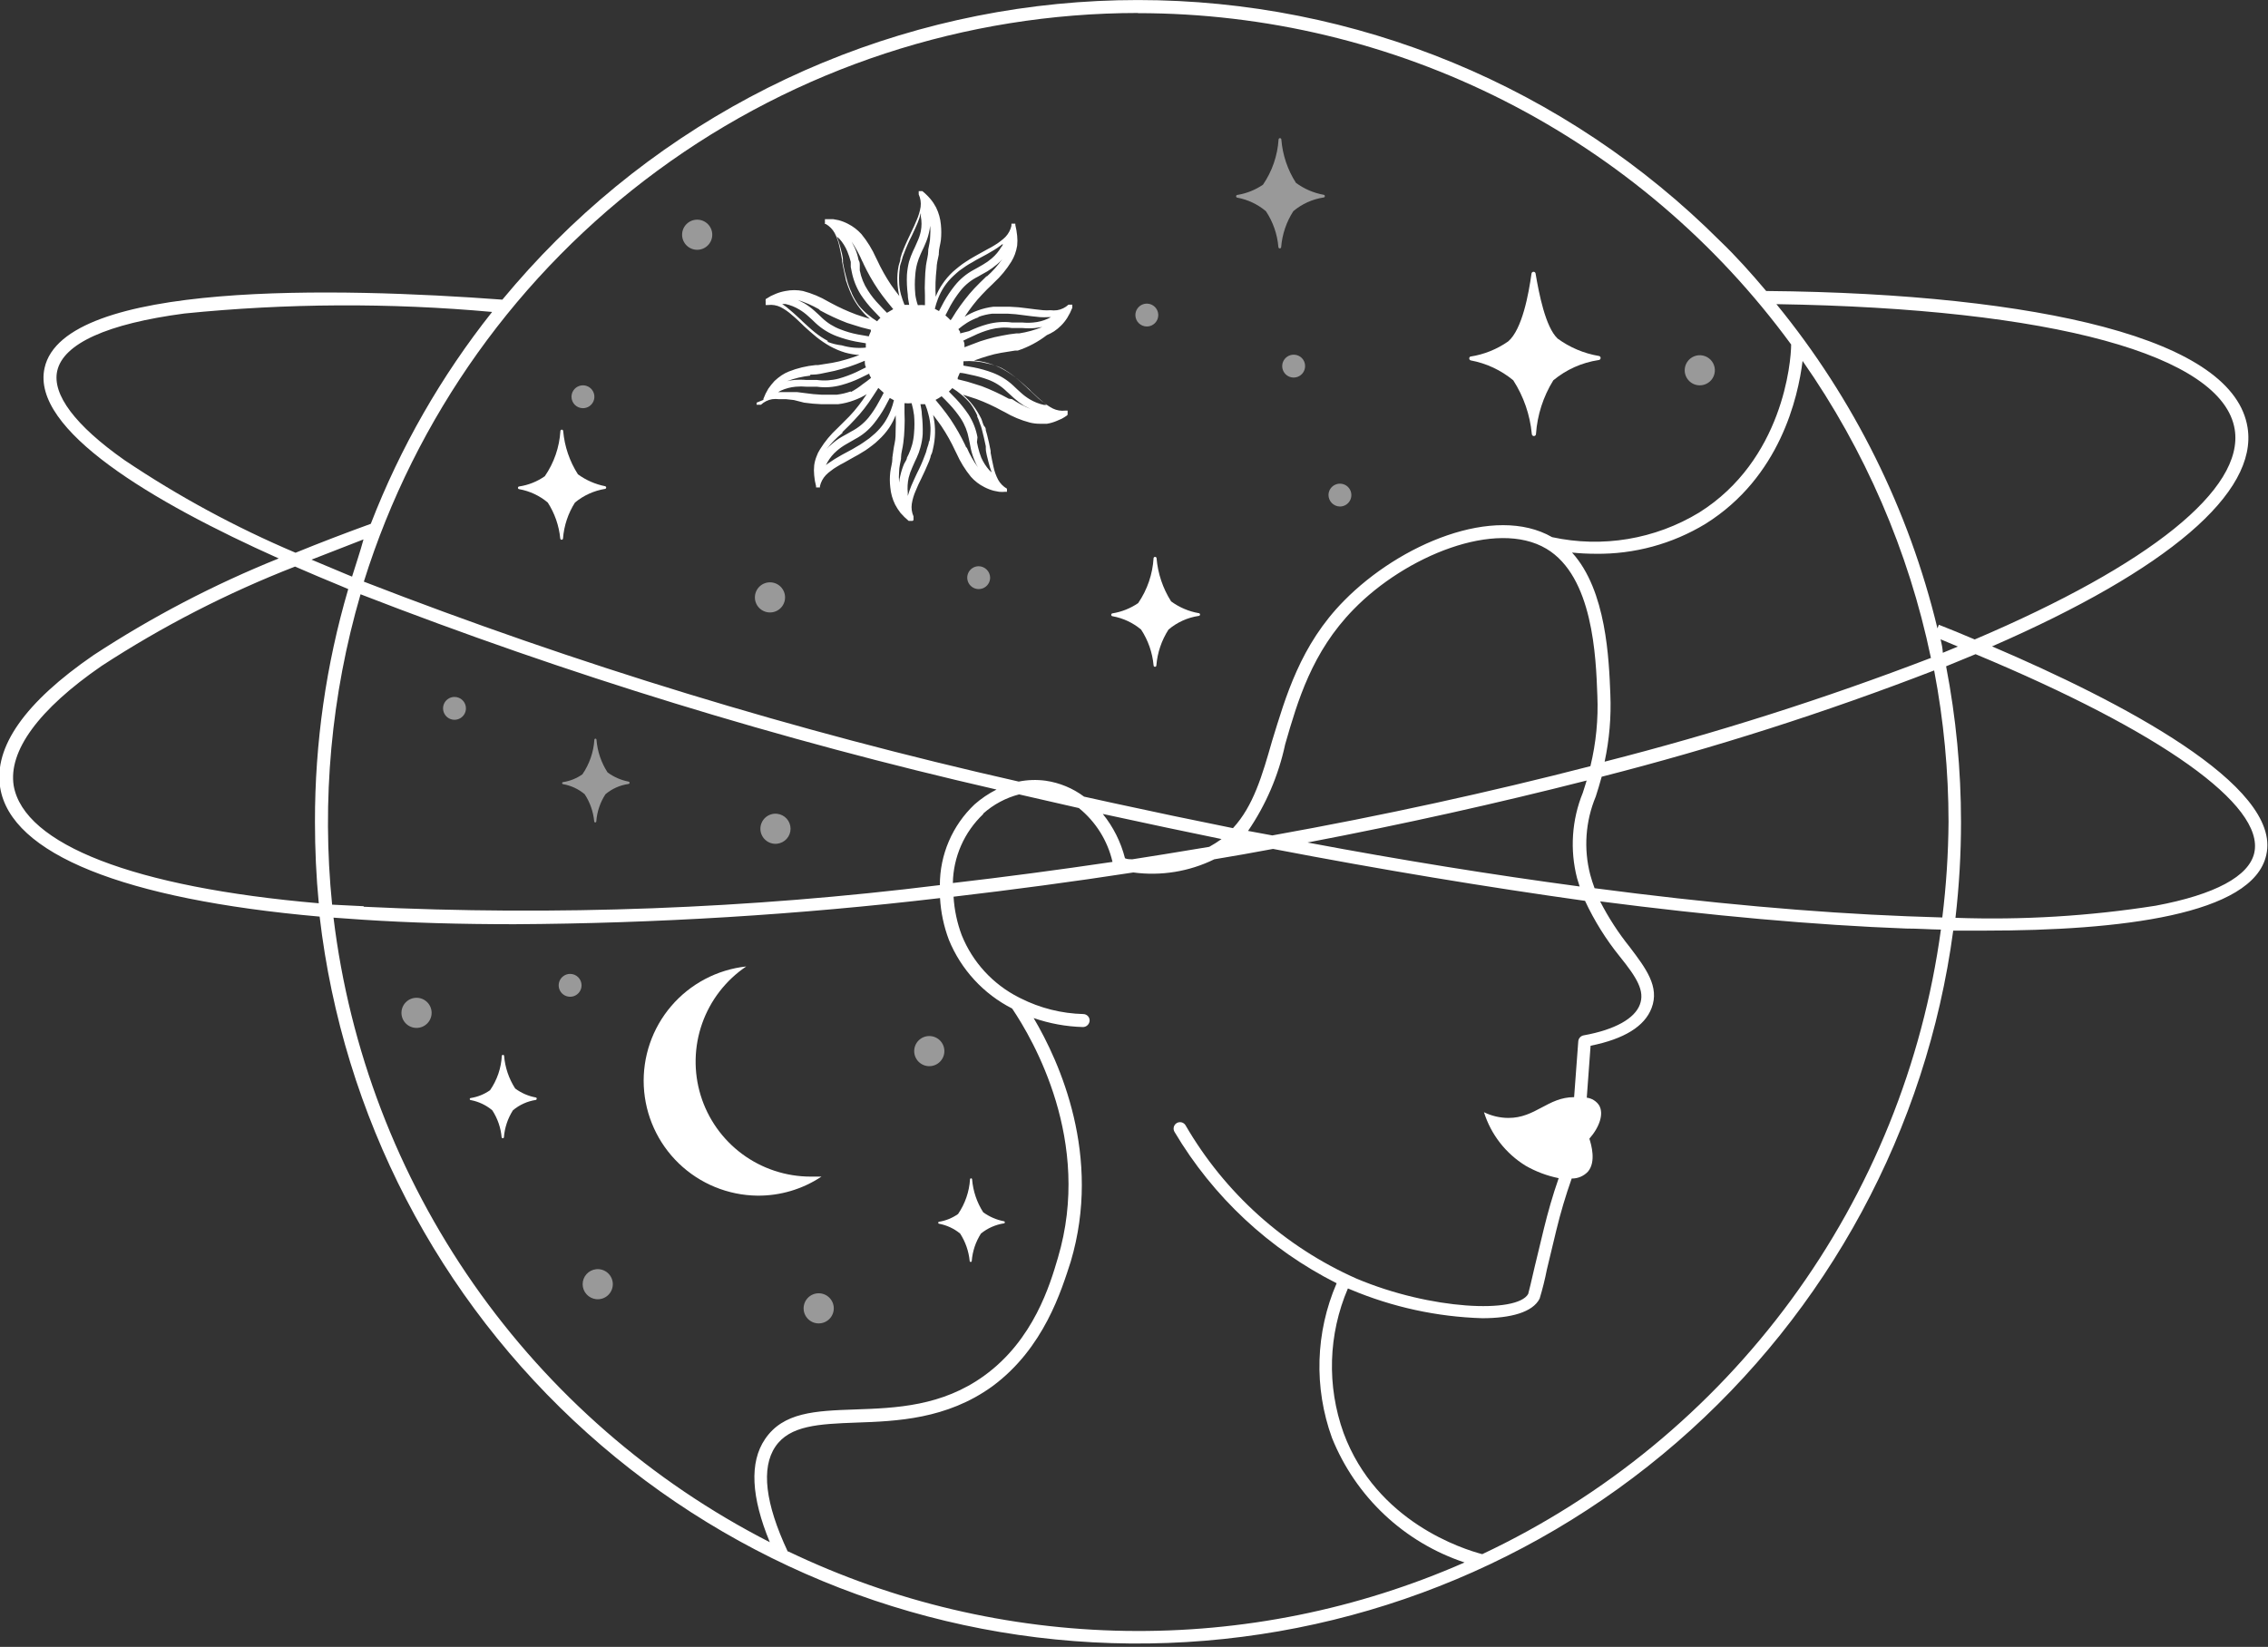 <svg width="296" height="215" viewBox="0 0 296 215" fill="none" xmlns="http://www.w3.org/2000/svg">
<rect x="0" y="0" width="296" height="215" fill="#333333" stroke="none"/>
<g clip-path="url(#clip0_3043_59618)">
<path d="M259.985 84.385C282.902 74.396 294.711 64.339 293.331 55.797C292.426 50.17 286.092 45.74 274.531 42.667C263.808 39.819 248.583 38.147 230.507 37.989C228.606 35.729 226.593 33.469 224.466 31.435C214.492 21.47 202.65 13.566 189.617 8.173C176.585 2.78 162.616 0.004 148.509 0.004C134.403 0.004 120.434 2.78 107.401 8.173C94.369 13.566 82.527 21.47 72.553 31.435C70.087 33.898 67.757 36.475 65.562 39.119C44.251 37.537 8.326 36.61 5.815 48.045C4.027 56.113 19.954 65.56 36.378 72.904C27.919 76.308 19.819 80.539 12.194 85.537C3.258 91.684 -0.837 97.515 0.023 102.825C1.426 111.481 16.153 117.402 41.717 119.662C44.748 145.639 57.17 169.617 76.651 187.091C96.131 204.565 121.328 214.332 147.509 214.557C173.689 214.781 199.05 205.449 218.828 188.312C238.606 171.175 251.44 147.414 254.917 121.492H259.08C276.612 121.492 294.055 119.458 295.774 111.616C297.878 102.532 276.68 91.526 259.985 84.385ZM291.657 56.068C292.901 63.842 280.639 73.718 257.722 83.481C256.093 82.78 254.532 82.147 253.039 81.56L252.858 82.034C249.123 66.528 241.94 52.06 231.841 39.706C267.835 40.271 290.096 46.35 291.657 56.068ZM253.492 119.775L248.831 119.616C236.638 119.142 222.86 117.899 208.11 115.955C207.906 115.39 207.703 114.803 207.544 114.193C206.664 110.8 206.918 107.213 208.268 103.978C208.517 103.187 208.789 102.328 209.037 101.402C223.764 97.64 238.253 93.007 252.428 87.526C253.674 94.044 254.303 100.664 254.306 107.3C254.276 111.47 254.004 115.636 253.492 119.775ZM151.914 111.526L147.774 112.181C147.457 112.181 147.141 112.181 146.824 112.046C146.287 109.932 145.299 107.958 143.928 106.26L144.992 106.486C149.833 107.541 154.644 108.558 159.425 109.537C158.91 109.907 158.374 110.247 157.819 110.554L151.914 111.526ZM47.464 118.306L43.346 118.102C41.965 104.483 43.225 90.725 47.056 77.582C74.072 88.071 101.812 96.59 130.06 103.074C129.024 103.597 128.059 104.25 127.187 105.017C125.756 106.373 124.616 108.006 123.838 109.817C123.06 111.628 122.66 113.578 122.663 115.549C97.724 118.64 72.565 119.585 47.464 118.373V118.306ZM128.318 106.215C129.658 105.019 131.263 104.16 133.001 103.707L140.806 105.492C143.013 107.28 144.558 109.754 145.195 112.52C138.159 113.56 131.192 114.486 124.359 115.277C124.388 113.591 124.753 111.927 125.433 110.382C126.113 108.838 127.094 107.444 128.318 106.283V106.215ZM162.886 108.475C165.22 105.059 166.864 101.221 167.728 97.176C169.357 91.526 171.212 85.13 176.641 79.571C183.428 72.588 195.26 67.729 201.821 71.639C207.906 75.255 208.291 85.74 208.472 90.78C208.607 93.888 208.302 97 207.567 100.023C194.513 103.39 180.555 106.464 166.054 109.063L162.886 108.475ZM252.044 85.876C238.113 91.222 223.882 95.749 209.422 99.436C210.041 96.548 210.292 93.595 210.169 90.644C209.988 86.125 209.671 77.085 205.169 72.136C206.184 72.24 207.203 72.293 208.223 72.294C213.285 72.368 218.264 71.013 222.589 68.385C232.317 62.305 234.669 51.865 235.258 47.119C243.401 58.768 249.096 71.945 251.999 85.854L252.044 85.876ZM207.069 101.921C206.911 102.464 206.73 102.984 206.572 103.503C205.133 107.041 204.872 110.947 205.825 114.645L206.164 115.729C194.853 114.215 182.908 112.294 170.646 109.989C183.315 107.571 195.441 104.859 207.069 101.899V101.921ZM253.265 83.458L255.528 84.407L253.56 85.221C253.537 84.611 253.401 84.023 253.265 83.435V83.458ZM148.521 1.717C165.134 1.719 181.513 5.638 196.325 13.153C211.137 20.669 223.964 31.571 233.764 44.972C233.764 47.232 232.678 60.068 221.752 66.916C216.005 70.403 209.137 71.552 202.567 70.125C195.056 65.808 182.682 71.029 175.42 78.418C169.696 84.204 167.796 90.984 166.031 96.701C164.741 101.221 163.588 105.221 160.918 108.114C155.745 107.074 150.534 105.982 145.286 104.837L141.485 104.001C140.011 102.9 138.284 102.185 136.463 101.921C135.296 101.764 134.11 101.802 132.956 102.034C103.859 95.458 75.291 86.733 47.486 75.933C54.218 54.423 67.648 35.623 85.821 22.269C103.994 8.916 125.961 1.708 148.521 1.695V1.717ZM45.948 75.277L45.179 74.961L40.654 73.062C42.916 72.181 45.179 71.3 47.441 70.418C47.011 72.023 46.446 73.65 45.948 75.277ZM16.244 60.068C9.819 55.548 6.787 51.503 7.466 48.43C8.258 44.859 13.982 42.26 24.071 40.927C37.42 39.582 50.866 39.514 64.227 40.723C57.586 49.096 52.247 58.421 48.391 68.385C44.983 69.62 41.71 70.878 38.573 72.159C30.762 68.848 23.285 64.799 16.244 60.068ZM1.788 102.577C1.064 98.057 5.023 92.611 13.258 86.938C21.204 81.757 29.664 77.41 38.505 73.966C40.541 74.848 42.554 75.707 44.545 76.52L45.45 76.904C42.553 86.776 41.09 97.013 41.106 107.3C41.106 110.871 41.265 114.419 41.604 117.922C17.443 115.842 3.145 110.238 1.788 102.577ZM43.527 119.797L47.35 120.068C53.549 120.475 60.155 120.656 67.123 120.656C85.693 120.556 104.243 119.416 122.685 117.244C122.791 119.107 123.18 120.943 123.839 122.69C125.426 126.573 128.356 129.757 132.096 131.662C134.811 135.684 142.594 148.995 138.069 164.204C137.051 167.684 134.902 174.939 128.454 179.594C122.934 183.594 116.939 183.82 111.645 184.001C106.351 184.182 102.211 184.363 99.836 187.888C97.8 190.894 98.026 195.413 100.469 201.334C85.023 193.437 71.753 181.872 61.825 167.656C51.896 153.439 45.613 137.006 43.527 119.797ZM102.8 202.532C99.859 196.25 99.316 191.639 101.193 188.86C103.071 186.08 106.872 185.899 111.736 185.719C117.007 185.538 123.545 185.289 129.495 180.995C136.282 176.001 138.544 168.385 139.743 164.701C143.838 150.916 138.295 138.645 134.902 132.905C136.971 133.622 139.137 134.018 141.327 134.08C141.553 134.08 141.771 133.993 141.935 133.838C142.099 133.682 142.197 133.469 142.209 133.244C142.212 133.134 142.193 133.024 142.154 132.922C142.115 132.819 142.055 132.725 141.98 132.646C141.904 132.566 141.814 132.502 141.713 132.457C141.613 132.412 141.504 132.388 141.395 132.385C138.546 132.314 135.749 131.612 133.205 130.328L132.979 130.215C129.584 128.498 126.931 125.607 125.513 122.08C124.91 120.47 124.552 118.779 124.45 117.063C132.142 116.159 139.992 115.119 147.91 113.899C151.524 114.385 155.202 113.788 158.475 112.181C161.024 111.76 163.58 111.308 166.144 110.825C180.261 113.537 193.97 115.797 206.866 117.605C208.073 120.198 209.593 122.634 211.39 124.859C213.653 127.662 214.693 129.379 214.014 131.165C213.336 132.95 210.825 134.419 206.685 135.165C206.5 135.198 206.331 135.292 206.204 135.431C206.078 135.569 206 135.746 205.983 135.933L205.44 143.232C202.002 143.232 200.395 145.967 196.844 145.944C195.745 145.937 194.662 145.682 193.676 145.198C194.585 148.104 196.513 150.583 199.106 152.182C200.45 152.952 201.909 153.501 203.427 153.809C202.635 156.069 202.002 158.329 201.504 160.362L200.282 165.425C199.875 167.21 199.536 168.634 199.445 168.927C197.975 171.504 186.708 171.007 177.026 166.916C167.661 162.761 159.853 155.752 154.719 146.893C154.662 146.8 154.586 146.719 154.496 146.655C154.407 146.59 154.306 146.544 154.199 146.519C154.092 146.494 153.981 146.49 153.872 146.508C153.763 146.525 153.659 146.564 153.566 146.622C153.472 146.68 153.391 146.756 153.327 146.845C153.262 146.934 153.216 147.035 153.191 147.142C153.166 147.249 153.162 147.36 153.18 147.469C153.197 147.577 153.236 147.681 153.294 147.775C158.314 156.24 165.653 163.094 174.447 167.526C171.678 173.93 171.46 181.148 173.836 187.707C175.365 191.512 177.705 194.939 180.693 197.749C183.682 200.559 187.248 202.685 191.143 203.978C177.203 210.11 162.101 213.157 146.872 212.911C131.643 212.665 116.647 209.132 102.913 202.555L102.8 202.532ZM193.45 202.894C191.029 202.261 179.673 198.735 175.352 187.074C173.146 180.939 173.348 174.197 175.917 168.204L176.302 168.362C181.74 170.648 187.553 171.913 193.45 172.091C197.16 172.091 200.033 171.323 200.938 169.538C201.32 168.281 201.637 167.007 201.889 165.718L203.11 160.634C203.665 158.341 204.337 156.078 205.124 153.854C205.522 153.86 205.916 153.783 206.283 153.627C206.649 153.471 206.979 153.241 207.25 152.95C208.336 151.662 207.68 149.424 207.431 148.656C208.811 147.074 209.332 145.357 208.698 144.295C208.518 144.023 208.281 143.793 208.004 143.622C207.727 143.45 207.415 143.34 207.092 143.3L207.59 136.52C211.978 135.639 214.648 133.989 215.553 131.594C216.616 128.814 214.806 126.419 212.702 123.639C211.213 121.787 209.917 119.788 208.834 117.673C223.313 119.549 236.819 120.769 248.786 121.221C250.279 121.221 251.772 121.334 253.311 121.357C250.928 138.855 244.204 155.481 233.749 169.721C223.294 183.961 209.441 195.365 193.45 202.894ZM294.213 111.323C293.535 114.396 289.078 116.792 281.341 118.238C272.701 119.598 263.952 120.128 255.211 119.82C255.692 115.671 255.934 111.499 255.935 107.323C255.934 100.497 255.283 93.686 253.989 86.984L257.835 85.402C282.065 95.503 295.571 105.108 294.213 111.323Z" fill="white"/>
<path d="M98.75 52.565V52.701C98.734 52.745 98.734 52.793 98.75 52.837H98.863H99.021H99.18H99.316C99.724 52.456 100.235 52.204 100.786 52.113C101.079 52.078 101.375 52.078 101.668 52.113H102.618L103.614 52.226L104.949 52.565C105.699 52.673 106.454 52.741 107.211 52.769H108.297H109.383C110.079 52.686 110.763 52.519 111.419 52.272C112.013 52.065 112.582 51.792 113.116 51.458C112.731 52.023 112.392 52.52 112.052 52.95C111.671 53.445 111.263 53.92 110.831 54.373L109.519 55.684L109.292 55.91C108.417 56.715 107.656 57.634 107.03 58.644C106.831 58.947 106.672 59.274 106.555 59.616C106.412 59.98 106.313 60.359 106.261 60.746C106.215 61.182 106.215 61.621 106.261 62.057C106.3 62.538 106.383 63.015 106.51 63.481C106.496 63.532 106.496 63.587 106.51 63.639H106.872H107.007C107.021 63.587 107.021 63.532 107.007 63.481C107.13 62.939 107.396 62.439 107.777 62.034C107.975 61.824 108.195 61.635 108.433 61.469C108.682 61.268 108.946 61.086 109.224 60.927C109.509 60.746 109.804 60.58 110.107 60.43L111.509 59.639L112.007 59.368L112.935 58.803C113.251 58.577 113.568 58.373 113.84 58.147C114.127 57.934 114.4 57.699 114.654 57.447C115.174 56.975 115.637 56.444 116.034 55.865C116.378 55.347 116.666 54.794 116.894 54.215C116.927 54.825 116.927 55.436 116.894 56.046C116.894 56.633 116.894 57.266 116.758 57.876C116.622 58.486 116.554 59.164 116.464 59.729V59.887C116.464 60.452 116.26 61.04 116.192 61.627C116.115 62.288 116.115 62.956 116.192 63.616C116.261 64.402 116.476 65.169 116.826 65.876C117.027 66.258 117.262 66.621 117.527 66.961C117.853 67.335 118.209 67.683 118.59 68H118.726H119.111L119.224 67.887V67.752V67.571C119.234 67.519 119.234 67.465 119.224 67.413C118.997 66.902 118.919 66.339 118.998 65.786C119.093 65.185 119.268 64.6 119.518 64.046C119.721 63.526 119.97 63.006 120.242 62.464C120.513 61.921 120.966 60.927 121.26 60.204C121.33 60.034 121.391 59.861 121.441 59.684C121.441 59.503 121.554 59.322 121.622 59.164C121.69 59.006 121.803 58.419 121.871 58.102C122 57.409 122.053 56.705 122.029 56C122.002 55.384 121.919 54.771 121.78 54.17C122.187 54.69 122.549 55.187 122.866 55.639C123.553 56.667 124.158 57.748 124.676 58.87L124.834 59.187C125.322 60.282 125.954 61.308 126.712 62.238C127.207 62.8 127.806 63.26 128.477 63.594C128.865 63.796 129.275 63.955 129.698 64.068L130.4 64.204C130.663 64.227 130.928 64.227 131.191 64.204H131.418C131.428 64.159 131.428 64.113 131.418 64.068C131.418 64.068 131.418 64.068 131.418 63.933V63.797C130.932 63.519 130.532 63.112 130.264 62.622C129.98 62.081 129.774 61.503 129.653 60.904C129.517 60.339 129.404 59.707 129.291 59.119V58.87C129.155 58.125 128.997 57.424 128.816 56.724C128.753 56.546 128.7 56.365 128.658 56.181C128.658 56.023 128.658 55.842 128.477 55.661C128.296 55.481 128.205 54.961 128.069 54.667C127.761 54.036 127.39 53.438 126.961 52.882C126.579 52.386 126.147 51.932 125.671 51.526L126.531 51.797L127.436 52.091C128.589 52.518 129.709 53.031 130.784 53.627L131.101 53.786C132.133 54.395 133.245 54.859 134.404 55.164C134.833 55.271 135.274 55.324 135.716 55.322H136.644C137.071 55.252 137.489 55.13 137.888 54.961L138.567 54.667C138.793 54.545 139.012 54.409 139.223 54.26L139.336 54.147V54.012C139.346 53.967 139.346 53.921 139.336 53.876C139.346 53.831 139.346 53.785 139.336 53.74V53.605H139.2H139.019C138.469 53.67 137.911 53.576 137.413 53.334C136.872 53.054 136.37 52.705 135.92 52.294C135.467 51.932 135.015 51.48 134.562 51.074L134.381 50.87C133.884 50.418 133.318 49.899 132.73 49.424C132.153 48.968 131.54 48.56 130.897 48.204C130.289 47.867 129.644 47.602 128.974 47.413C128.371 47.229 127.749 47.115 127.119 47.074C127.753 46.848 128.318 46.644 128.884 46.486C129.469 46.303 130.066 46.16 130.671 46.057L132.504 45.763H132.843C134.206 45.309 135.483 44.629 136.621 43.752C136.951 43.613 137.269 43.447 137.571 43.255C137.897 43.037 138.2 42.787 138.476 42.509C138.785 42.202 139.058 41.861 139.29 41.492C139.549 41.076 139.769 40.637 139.947 40.181C139.957 40.136 139.957 40.09 139.947 40.045C139.957 40.001 139.957 39.954 139.947 39.91V39.774H139.811H139.449C139.035 40.16 138.515 40.412 137.956 40.498C137.67 40.534 137.381 40.534 137.096 40.498C136.78 40.52 136.462 40.52 136.146 40.498L135.128 40.384L134.065 40.249C133.315 40.139 132.56 40.071 131.802 40.045H130.716H129.63C128.927 40.13 128.236 40.297 127.572 40.543C126.986 40.754 126.425 41.026 125.898 41.356C126.282 40.791 126.622 40.294 126.961 39.865C127.336 39.377 127.736 38.91 128.16 38.464C128.59 37.989 129.065 37.537 129.495 37.13L129.721 36.904C130.596 36.1 131.357 35.18 131.983 34.17C132.173 33.862 132.332 33.537 132.458 33.198C132.591 32.831 132.689 32.453 132.752 32.068C132.797 31.64 132.797 31.208 132.752 30.78C132.704 30.292 132.621 29.809 132.504 29.334C132.515 29.313 132.522 29.29 132.522 29.266C132.522 29.242 132.515 29.219 132.504 29.198H132.368H132.006V29.311C131.992 29.363 131.992 29.417 132.006 29.469C131.883 30.011 131.617 30.511 131.237 30.916C131.033 31.12 130.813 31.309 130.581 31.48C130.332 31.682 130.067 31.863 129.789 32.023C129.504 32.204 129.209 32.37 128.906 32.52L127.481 33.311L127.006 33.582C126.712 33.763 126.373 33.944 126.056 34.17C125.749 34.362 125.454 34.574 125.174 34.803C124.902 35.006 124.631 35.255 124.337 35.503C123.825 35.985 123.369 36.523 122.979 37.108C122.631 37.615 122.342 38.161 122.12 38.735C122.052 37.513 122.09 36.288 122.233 35.074C122.233 34.441 122.414 33.786 122.527 33.221V33.062C122.527 32.497 122.73 31.91 122.798 31.322C122.864 30.661 122.864 29.995 122.798 29.334C122.729 28.547 122.515 27.781 122.165 27.074C121.963 26.687 121.721 26.323 121.441 25.989C121.12 25.609 120.764 25.261 120.378 24.949H120.016H119.902V25.085C119.892 25.13 119.892 25.176 119.902 25.221C119.891 25.273 119.891 25.327 119.902 25.379C120.137 25.887 120.223 26.451 120.151 27.006C120.055 27.606 119.881 28.191 119.631 28.746C119.427 29.266 119.179 29.786 118.907 30.351C118.636 30.916 118.183 31.865 117.889 32.61L117.685 33.13C117.646 33.307 117.593 33.481 117.527 33.65C117.527 34.057 117.346 34.396 117.278 34.712C117.138 35.403 117.085 36.109 117.12 36.814C117.147 37.43 117.23 38.043 117.369 38.644C116.961 38.124 116.6 37.627 116.283 37.175C115.596 36.147 114.991 35.066 114.473 33.944L114.315 33.627C113.826 32.532 113.195 31.506 112.437 30.576C111.938 30.019 111.339 29.559 110.672 29.221C110.284 29.018 109.874 28.859 109.451 28.746L108.727 28.61H108.003H107.777H107.663V28.723C107.663 28.723 107.663 28.723 107.663 28.836V28.972C107.653 29.017 107.653 29.063 107.663 29.108C107.663 29.108 107.663 29.108 107.663 29.243H107.777C108.262 29.521 108.662 29.928 108.93 30.418C109.214 30.959 109.42 31.537 109.541 32.136C109.677 32.701 109.79 33.311 109.903 33.921V34.17C110.039 34.916 110.197 35.616 110.378 36.43C110.378 36.61 110.491 36.791 110.537 36.972C110.582 37.153 110.65 37.311 110.718 37.492C110.785 37.672 110.989 38.192 111.125 38.486C111.425 39.122 111.797 39.721 112.233 40.272C112.609 40.772 113.042 41.227 113.523 41.627L112.64 41.356L111.758 41.062C110.599 40.631 109.473 40.117 108.387 39.526L108.093 39.367C107.061 38.758 105.95 38.294 104.79 37.989C104.044 37.84 103.275 37.84 102.528 37.989C102.094 38.063 101.669 38.184 101.261 38.35L100.605 38.644L99.926 39.051V39.164C99.911 39.208 99.911 39.256 99.926 39.3C99.926 39.3 99.926 39.3 99.926 39.435C99.926 39.435 99.926 39.435 99.926 39.571V39.706V39.819H100.062H100.243C100.801 39.754 101.366 39.848 101.872 40.091C102.413 40.37 102.915 40.72 103.365 41.13C103.817 41.492 104.27 41.944 104.7 42.351L104.903 42.554C105.401 43.006 105.967 43.526 106.555 44C107.124 44.456 107.729 44.864 108.365 45.221C108.983 45.558 109.635 45.831 110.31 46.034C110.917 46.2 111.538 46.306 112.165 46.351C111.532 46.577 110.966 46.78 110.401 46.938C109.814 47.116 109.217 47.259 108.614 47.368L106.758 47.661H106.442C105.247 47.776 104.074 48.057 102.958 48.498C102.625 48.631 102.307 48.798 102.008 48.995C101.679 49.218 101.369 49.468 101.08 49.74C100.784 50.059 100.512 50.399 100.266 50.757C100.014 51.173 99.802 51.612 99.632 52.068C99.622 52.113 99.622 52.159 99.632 52.204L98.75 52.565ZM111.034 51.096C110.449 51.306 109.842 51.45 109.224 51.526H108.229H107.211C106.499 51.496 105.789 51.429 105.084 51.322L104.021 51.187H102.958H101.555L101.94 50.983C102.541 50.712 103.183 50.544 103.84 50.486C104.322 50.44 104.807 50.44 105.288 50.486H106.125H106.623C107.698 50.63 108.791 50.553 109.835 50.26C110.668 50.034 111.479 49.731 112.256 49.356L113.455 48.769V48.904L113.681 49.334C113.297 49.65 112.935 49.921 112.573 50.17C112.094 50.557 111.578 50.898 111.034 51.187V51.096ZM119.45 38.328C119.377 37.531 119.377 36.729 119.45 35.932C119.483 35.421 119.567 34.914 119.699 34.418C119.817 33.993 119.968 33.577 120.151 33.175L120.355 32.723C120.489 32.466 120.61 32.202 120.717 31.932C120.944 31.44 121.118 30.925 121.237 30.396C121.31 30.091 121.363 29.781 121.396 29.469C121.438 29.95 121.438 30.434 121.396 30.916C121.396 31.48 121.237 32.045 121.147 32.588V32.746C121.147 33.334 120.943 33.989 120.853 34.644C120.774 35.289 120.729 35.938 120.717 36.588C120.684 37.243 120.684 37.899 120.717 38.554C120.717 38.87 120.717 39.209 120.717 39.526V39.842C120.409 39.809 120.098 39.809 119.789 39.842C119.639 39.42 119.525 38.946 119.45 38.418V38.328ZM119.292 54.147C119.364 54.944 119.364 55.746 119.292 56.543C119.258 57.054 119.175 57.562 119.043 58.057C118.925 58.482 118.774 58.898 118.59 59.3L118.364 59.752C118.364 60 118.138 60.272 118.002 60.543C117.789 61.039 117.623 61.553 117.504 62.08C117.42 62.382 117.366 62.693 117.346 63.006C117.303 62.525 117.303 62.041 117.346 61.56C117.346 60.995 117.504 60.43 117.595 59.887V59.729C117.595 59.142 117.821 58.486 117.889 57.831C117.975 57.186 118.027 56.538 118.047 55.887C118.08 55.232 118.08 54.576 118.047 53.921C118.047 53.605 118.047 53.266 118.047 52.95V52.633C118.356 52.668 118.667 52.668 118.975 52.633C119.126 53.16 119.231 53.68 119.292 54.192V54.147ZM109.948 56.407L110.197 56.158C110.627 55.752 111.079 55.3 111.532 54.803C111.979 54.335 112.402 53.845 112.799 53.334C113.161 52.859 113.545 52.339 113.93 51.729L114.473 50.893L114.631 50.644L115.333 51.277C115.152 51.639 114.925 52.068 114.654 52.543C114.279 53.244 113.839 53.91 113.342 54.531C112.717 55.28 111.948 55.895 111.079 56.339L110.65 56.588L109.88 57.017C109.411 57.287 108.971 57.605 108.568 57.967C108.32 58.161 108.092 58.38 107.89 58.622C108.489 57.841 109.18 57.136 109.948 56.52V56.407ZM116.26 53.56C116.044 54.114 115.771 54.644 115.446 55.142C115.094 55.661 114.684 56.139 114.224 56.565L113.455 57.221L112.618 57.808C112.333 58.004 112.039 58.185 111.736 58.351L111.283 58.622L109.858 59.39L108.93 59.933L108.048 60.52L107.799 60.724L107.98 60.362C108.301 59.787 108.722 59.274 109.224 58.848C109.588 58.531 109.982 58.251 110.401 58.012L111.147 57.582L111.577 57.334C112.541 56.829 113.389 56.129 114.066 55.277C114.6 54.611 115.077 53.9 115.491 53.153L116.124 51.955L116.667 52.249C116.562 52.695 116.426 53.133 116.26 53.56ZM121.237 57.605C121.237 57.876 121.102 58.192 120.988 58.554L120.853 59.051L120.672 59.526C120.387 60.299 120.055 61.054 119.676 61.786C119.427 62.328 119.156 62.893 118.93 63.435C118.756 63.864 118.605 64.302 118.477 64.746V64.339C118.41 63.682 118.448 63.018 118.59 62.373C118.705 61.907 118.864 61.453 119.065 61.017L119.405 60.249L119.631 59.774C119.84 59.331 120.006 58.87 120.129 58.396C120.287 57.835 120.386 57.26 120.423 56.678C120.447 55.818 120.41 54.957 120.31 54.102C120.31 53.605 120.174 53.153 120.129 52.769H120.74C120.917 53.194 121.06 53.632 121.169 54.08C121.326 54.655 121.417 55.246 121.441 55.842C121.453 56.433 121.407 57.023 121.305 57.605H121.237ZM126.101 58.418L125.965 58.102C125.411 56.944 124.776 55.826 124.065 54.757C123.726 54.26 123.341 53.74 122.889 53.175L122.097 52.204C122.373 52.067 122.638 51.909 122.889 51.729C123.183 52.023 123.545 52.362 123.907 52.769C124.456 53.351 124.956 53.978 125.4 54.644C125.918 55.441 126.272 56.332 126.441 57.266L126.576 57.921L126.712 58.622C126.832 59.148 126.998 59.662 127.21 60.158C127.325 60.458 127.469 60.745 127.64 61.017C127.053 60.209 126.56 59.337 126.169 58.418H126.101ZM127.504 54.305C127.65 54.604 127.771 54.914 127.866 55.232C127.936 55.386 127.996 55.545 128.047 55.707L128.183 56.204C128.363 56.859 128.499 57.537 128.658 58.26V58.509C128.658 59.119 128.884 59.752 129.02 60.362C129.129 60.807 129.265 61.244 129.427 61.673L129.133 61.401C128.694 60.911 128.335 60.354 128.069 59.752C127.893 59.303 127.749 58.843 127.64 58.373L127.504 57.718L127.572 57.085C127.379 56.023 126.98 55.01 126.395 54.102C125.913 53.391 125.376 52.718 124.789 52.091L123.839 51.119L124.291 50.667C124.687 50.911 125.065 51.183 125.423 51.48C125.889 51.856 126.314 52.28 126.689 52.746C127.034 53.236 127.329 53.758 127.572 54.305H127.504ZM131.644 52.045C130.513 51.424 129.342 50.88 128.137 50.418L127.21 50.125L126.26 49.831L124.993 49.514V49.311L125.264 48.678C125.671 48.678 126.146 48.814 126.689 48.927C127.459 49.078 128.215 49.29 128.952 49.56C129.849 49.89 130.666 50.406 131.35 51.074L131.847 51.526L132.368 52C132.77 52.359 133.202 52.684 133.657 52.972L134.517 53.401C133.67 53.053 132.859 52.621 132.096 52.113L131.644 52.045ZM130.716 48.045C131.303 48.37 131.863 48.74 132.39 49.153C132.956 49.605 133.499 50.125 133.974 50.554L134.155 50.735L135.535 52.023C135.893 52.327 136.27 52.606 136.666 52.859H136.236C135.59 52.719 134.971 52.474 134.404 52.136C133.992 51.889 133.605 51.601 133.25 51.277L132.752 50.825L132.255 50.351C131.471 49.612 130.548 49.036 129.54 48.656C128.732 48.352 127.899 48.117 127.051 47.955L125.739 47.729C125.739 47.729 125.739 47.729 125.739 47.593C125.739 47.458 125.739 47.413 125.739 47.3C125.729 47.255 125.729 47.209 125.739 47.164C126.797 47.083 127.86 47.182 128.884 47.458C129.516 47.581 130.131 47.778 130.716 48.045ZM132.979 43.526H132.639C132.009 43.592 131.382 43.69 130.762 43.819C130.12 43.933 129.485 44.084 128.861 44.271C128.23 44.442 127.61 44.653 127.006 44.904L125.875 45.334C125.865 45.274 125.865 45.213 125.875 45.153C125.875 44.927 125.875 44.701 125.717 44.475C126.101 44.294 126.508 44.068 127.006 43.865C127.731 43.506 128.488 43.219 129.268 43.006C130.19 42.76 131.151 42.699 132.096 42.825H132.594H133.476C134.011 42.873 134.548 42.873 135.083 42.825L136.033 42.69C135.058 43.085 134.041 43.365 133.001 43.526H132.979ZM127.685 41.379C128.269 41.164 128.876 41.02 129.495 40.949H130.49H131.508C132.213 40.979 132.915 41.047 133.612 41.153L134.675 41.288L135.739 41.401C136.093 41.423 136.448 41.423 136.802 41.401H137.164L136.757 41.605C136.157 41.881 135.514 42.049 134.856 42.102C134.382 42.149 133.905 42.149 133.431 42.102H132.594H132.074C130.998 41.965 129.907 42.042 128.861 42.328C128.035 42.554 127.233 42.856 126.463 43.232L125.309 43.526V43.39C125.309 43.255 125.151 43.119 125.083 42.961C125.435 42.666 125.805 42.394 126.192 42.147C126.669 41.851 127.177 41.609 127.707 41.424L127.685 41.379ZM128.771 36.045L128.522 36.294C128.092 36.701 127.617 37.175 127.164 37.65C126.712 38.124 126.305 38.622 125.92 39.119C125.536 39.616 125.174 40.113 124.766 40.724L124.246 41.56L124.065 41.808C123.85 41.586 123.623 41.375 123.386 41.175L124.042 39.91C124.435 39.213 124.881 38.548 125.377 37.921C125.992 37.163 126.764 36.546 127.64 36.113L128.069 35.865L128.839 35.435C129.301 35.154 129.739 34.837 130.151 34.486C130.391 34.291 130.611 34.071 130.807 33.831C130.226 34.66 129.55 35.418 128.793 36.091L128.771 36.045ZM122.414 39.006C122.63 38.452 122.903 37.922 123.228 37.424C123.579 36.904 123.989 36.426 124.45 36C124.699 35.752 124.97 35.548 125.196 35.345L126.033 34.757C126.325 34.56 126.627 34.379 126.938 34.215L127.391 33.944L128.816 33.175L129.744 32.633C130.041 32.453 130.328 32.257 130.603 32.045L130.875 31.842C130.875 31.842 130.875 32.091 130.694 32.226C130.361 32.8 129.933 33.312 129.427 33.74C129.069 34.048 128.683 34.321 128.273 34.554L127.526 34.983L127.074 35.232C126.121 35.744 125.283 36.444 124.608 37.288C124.074 37.955 123.597 38.666 123.183 39.413L122.549 40.61L122.006 40.317C122.112 39.871 122.248 39.433 122.414 39.006ZM117.437 34.961C117.437 34.69 117.572 34.373 117.685 34.012L117.821 33.514L118.002 33.04C118.287 32.267 118.619 31.512 118.998 30.78C119.246 30.238 119.518 29.672 119.744 29.13C119.922 28.705 120.065 28.267 120.174 27.819C120.196 27.954 120.196 28.091 120.174 28.226C120.302 28.875 120.302 29.543 120.174 30.192C120.078 30.661 119.926 31.116 119.721 31.548L119.382 32.317C119.298 32.47 119.222 32.629 119.156 32.791C118.95 33.238 118.777 33.699 118.636 34.17C118.496 34.733 118.405 35.308 118.364 35.887C118.328 36.748 118.366 37.61 118.477 38.464C118.477 38.961 118.613 39.413 118.658 39.797H118.047C117.873 39.368 117.722 38.931 117.595 38.486C117.435 37.912 117.351 37.319 117.346 36.723C117.322 36.149 117.353 35.574 117.437 35.006V34.961ZM112.573 34.147L112.708 34.464C113.254 35.626 113.889 36.744 114.609 37.808C114.948 38.305 115.333 38.825 115.785 39.39L116.577 40.362L115.762 40.836C115.468 40.543 115.129 40.204 114.767 39.797C114.204 39.226 113.704 38.597 113.274 37.921C112.75 37.126 112.389 36.235 112.211 35.3V34.644C112.211 34.418 112.211 34.192 112.052 33.944C111.954 33.415 111.794 32.899 111.577 32.407L111.147 31.548C111.704 32.383 112.181 33.268 112.573 34.192V34.147ZM111.17 38.26C111.026 37.958 110.897 37.649 110.785 37.334L110.627 36.859L110.491 36.362C110.293 35.686 110.135 34.999 110.016 34.305V34.057C110.016 33.424 109.79 32.791 109.654 32.204C109.538 31.758 109.395 31.32 109.224 30.893L109.541 31.164C109.982 31.649 110.334 32.207 110.582 32.814C110.766 33.262 110.917 33.722 111.034 34.192C111.034 34.418 111.034 34.644 111.034 34.848L111.17 35.526C111.382 36.585 111.789 37.597 112.369 38.509C112.844 39.225 113.381 39.898 113.975 40.52L114.903 41.492C114.748 41.631 114.604 41.782 114.473 41.944C114.077 41.7 113.699 41.428 113.342 41.13C112.876 40.755 112.451 40.331 112.075 39.865C111.723 39.376 111.42 38.854 111.17 38.305V38.26ZM107.03 40.52C108.16 41.142 109.332 41.685 110.537 42.147L111.464 42.441L112.414 42.735L113.659 43.051V43.255C113.557 43.468 113.466 43.687 113.387 43.91L111.962 43.661C111.189 43.514 110.431 43.295 109.699 43.006C108.808 42.675 107.992 42.168 107.301 41.514L106.804 41.04L106.283 40.565C105.877 40.202 105.437 39.877 104.971 39.593L104.134 39.164C105.085 39.469 106.003 39.87 106.872 40.362L107.03 40.52ZM108.025 44.498C107.434 44.181 106.873 43.811 106.351 43.39C105.786 42.938 105.243 42.418 104.768 41.989L104.564 41.786C104.112 41.379 103.659 40.927 103.184 40.543C102.84 40.225 102.469 39.938 102.076 39.684H102.505C103.144 39.824 103.756 40.068 104.315 40.407C104.73 40.651 105.117 40.939 105.469 41.266L105.967 41.718L106.464 42.192C107.257 42.931 108.187 43.507 109.202 43.887C110.003 44.188 110.828 44.422 111.668 44.588L113.002 44.814C113.002 44.814 113.002 44.814 113.002 44.95C112.99 45.047 112.99 45.146 113.002 45.243C113.002 45.243 113.002 45.243 113.002 45.379C111.945 45.484 110.877 45.385 109.858 45.085C109.23 45.016 108.613 44.864 108.025 44.633V44.498ZM105.763 48.904H106.102C106.691 48.904 107.347 48.746 107.98 48.611C108.621 48.495 109.256 48.344 109.88 48.158C110.469 48 111.079 47.797 111.736 47.548L112.867 47.096C112.867 47.096 112.867 47.232 112.867 47.277C112.867 47.322 112.867 47.729 113.025 47.955L111.736 48.588C111.004 48.924 110.248 49.204 109.473 49.424C108.544 49.67 107.576 49.731 106.623 49.605H106.125H105.265C104.723 49.558 104.178 49.558 103.637 49.605C103.324 49.634 103.014 49.687 102.709 49.763C103.685 49.396 104.704 49.153 105.74 49.04L105.763 48.904Z" fill="white"/>
<path d="M191.956 47.051C193.995 47.432 195.903 48.327 197.499 49.65C198.854 51.758 199.685 54.161 199.92 56.656C199.92 56.728 199.948 56.797 199.999 56.847C200.05 56.898 200.119 56.927 200.191 56.927C200.263 56.927 200.332 56.898 200.383 56.847C200.434 56.797 200.463 56.728 200.463 56.656C200.636 54.172 201.413 51.767 202.725 49.65C204.414 48.247 206.457 47.332 208.629 47.006C208.701 47.006 208.77 46.977 208.821 46.926C208.872 46.876 208.901 46.807 208.901 46.735C208.901 46.663 208.872 46.594 208.821 46.543C208.77 46.492 208.701 46.464 208.629 46.464C206.699 46.132 204.872 45.358 203.29 44.204C201.684 42.69 200.847 38.26 200.417 35.752C200.417 35.68 200.389 35.611 200.338 35.56C200.287 35.509 200.218 35.48 200.146 35.48C200.074 35.48 200.005 35.509 199.954 35.56C199.903 35.611 199.874 35.68 199.874 35.752C199.512 38.328 198.675 42.983 196.843 44.565C195.367 45.601 193.671 46.282 191.888 46.554C191.842 46.581 191.804 46.621 191.781 46.669C191.757 46.718 191.748 46.772 191.755 46.825C191.763 46.879 191.786 46.928 191.821 46.969C191.857 47.009 191.904 47.038 191.956 47.051Z" fill="white"/>
<path d="M67.779 63.865C69.146 64.112 70.425 64.711 71.489 65.605C72.395 67.013 72.953 68.617 73.118 70.283C73.118 70.331 73.137 70.377 73.171 70.411C73.205 70.445 73.251 70.464 73.299 70.464C73.347 70.464 73.393 70.445 73.427 70.411C73.461 70.377 73.48 70.331 73.48 70.283C73.612 68.62 74.147 67.014 75.041 65.605C76.175 64.665 77.543 64.048 79 63.82C79.034 63.807 79.064 63.784 79.085 63.753C79.106 63.723 79.118 63.687 79.118 63.65C79.118 63.613 79.106 63.577 79.085 63.547C79.064 63.517 79.034 63.493 79 63.48C77.709 63.227 76.489 62.694 75.425 61.921C74.338 60.22 73.678 58.282 73.502 56.272C73.502 56.224 73.483 56.178 73.449 56.144C73.415 56.11 73.369 56.091 73.321 56.091C73.273 56.091 73.227 56.11 73.193 56.144C73.159 56.178 73.14 56.224 73.14 56.272C73.01 58.386 72.307 60.425 71.104 62.17C70.114 62.865 68.975 63.322 67.779 63.503C67.731 63.503 67.685 63.522 67.651 63.556C67.617 63.59 67.598 63.636 67.598 63.684C67.598 63.732 67.617 63.778 67.651 63.812C67.685 63.846 67.731 63.865 67.779 63.865Z" fill="white"/>
<path opacity="0.5" d="M161.506 25.808C162.874 26.068 164.151 26.675 165.216 27.571C166.145 28.968 166.705 30.577 166.845 32.249C166.845 32.297 166.864 32.343 166.898 32.377C166.932 32.41 166.978 32.429 167.026 32.429C167.074 32.429 167.12 32.41 167.154 32.377C167.188 32.343 167.207 32.297 167.207 32.249C167.343 30.583 167.887 28.977 168.791 27.571C169.912 26.622 171.275 26.004 172.727 25.785C172.775 25.785 172.821 25.766 172.855 25.732C172.889 25.698 172.908 25.653 172.908 25.605C172.908 25.557 172.889 25.511 172.855 25.477C172.821 25.443 172.775 25.424 172.727 25.424C171.424 25.187 170.193 24.653 169.13 23.864C168.043 22.165 167.391 20.225 167.23 18.215C167.23 18.167 167.211 18.121 167.177 18.087C167.143 18.053 167.097 18.034 167.049 18.034C167.001 18.034 166.955 18.053 166.921 18.087C166.887 18.121 166.868 18.167 166.868 18.215C166.731 20.328 166.028 22.365 164.832 24.113C163.834 24.794 162.699 25.249 161.506 25.446C161.458 25.446 161.412 25.465 161.378 25.499C161.344 25.533 161.325 25.579 161.325 25.627C161.325 25.675 161.344 25.721 161.378 25.755C161.412 25.789 161.458 25.808 161.506 25.808Z" fill="white"/>
<path d="M145.218 80.452C146.585 80.699 147.864 81.299 148.928 82.192C149.847 83.595 150.406 85.201 150.557 86.871C150.557 86.918 150.576 86.964 150.61 86.998C150.644 87.032 150.69 87.051 150.738 87.051C150.786 87.051 150.832 87.032 150.866 86.998C150.9 86.964 150.919 86.918 150.919 86.871C151.055 85.205 151.599 83.599 152.502 82.192C153.621 81.241 154.985 80.623 156.439 80.407C156.487 80.407 156.533 80.388 156.567 80.354C156.601 80.32 156.62 80.274 156.62 80.226C156.62 80.178 156.601 80.132 156.567 80.099C156.533 80.065 156.487 80.046 156.439 80.046C155.137 79.817 153.906 79.291 152.842 78.509C151.758 76.8 151.106 74.853 150.941 72.837C150.927 72.797 150.901 72.762 150.867 72.738C150.833 72.713 150.791 72.7 150.749 72.7C150.707 72.7 150.666 72.713 150.631 72.738C150.597 72.762 150.571 72.797 150.557 72.837C150.435 74.949 149.739 76.988 148.543 78.735C147.546 79.417 146.411 79.872 145.218 80.068C145.192 80.068 145.167 80.073 145.144 80.083C145.121 80.093 145.1 80.107 145.082 80.124C145.064 80.142 145.05 80.163 145.04 80.187C145.03 80.21 145.025 80.235 145.025 80.26C145.025 80.285 145.03 80.311 145.04 80.334C145.05 80.357 145.064 80.378 145.082 80.396C145.1 80.414 145.121 80.428 145.144 80.438C145.167 80.447 145.192 80.452 145.218 80.452Z" fill="white"/>
<path opacity="0.5" d="M82.008 102.035C81.026 101.84 80.099 101.431 79.293 100.837C78.464 99.555 77.967 98.087 77.846 96.566C77.846 96.53 77.831 96.495 77.806 96.47C77.78 96.444 77.746 96.43 77.71 96.43C77.674 96.43 77.639 96.444 77.614 96.47C77.588 96.495 77.574 96.53 77.574 96.566C77.469 98.185 76.93 99.746 76.013 101.085C75.266 101.614 74.407 101.962 73.502 102.102C73.466 102.102 73.431 102.117 73.406 102.142C73.38 102.167 73.366 102.202 73.366 102.238C73.366 102.274 73.38 102.308 73.406 102.334C73.431 102.359 73.466 102.373 73.502 102.373C74.536 102.557 75.503 103.009 76.307 103.684C77.005 104.748 77.432 105.966 77.552 107.232C77.552 107.268 77.566 107.303 77.591 107.328C77.617 107.354 77.651 107.368 77.687 107.368C77.723 107.368 77.758 107.354 77.783 107.328C77.809 107.303 77.823 107.268 77.823 107.232C77.917 105.968 78.329 104.747 79.022 103.684C79.872 102.968 80.907 102.506 82.008 102.351C82.05 102.351 82.091 102.334 82.12 102.305C82.15 102.275 82.167 102.235 82.167 102.193C82.167 102.151 82.15 102.11 82.12 102.081C82.091 102.051 82.05 102.035 82.008 102.035Z" fill="white"/>
<path d="M69.951 143.278C68.966 143.102 68.037 142.7 67.236 142.102C66.407 140.812 65.909 139.337 65.788 137.809C65.776 137.779 65.756 137.754 65.73 137.736C65.704 137.719 65.673 137.709 65.641 137.709C65.609 137.709 65.578 137.719 65.552 137.736C65.526 137.754 65.506 137.779 65.494 137.809C65.414 139.429 64.881 140.995 63.956 142.328C63.207 142.854 62.348 143.202 61.444 143.345C61.408 143.345 61.374 143.36 61.348 143.385C61.323 143.411 61.309 143.445 61.309 143.481C61.309 143.517 61.323 143.551 61.348 143.577C61.374 143.602 61.408 143.617 61.444 143.617C62.478 143.814 63.444 144.273 64.25 144.95C64.943 146.014 65.363 147.233 65.471 148.498C65.483 148.527 65.503 148.553 65.529 148.57C65.556 148.588 65.587 148.597 65.618 148.597C65.65 148.597 65.681 148.588 65.707 148.57C65.733 148.553 65.754 148.527 65.765 148.498C65.859 147.237 66.263 146.018 66.942 144.95C67.799 144.227 68.841 143.757 69.951 143.594C70.086 143.526 70.086 143.323 69.951 143.278Z" fill="white"/>
<path d="M122.527 159.752C123.549 159.938 124.507 160.382 125.309 161.04C126.001 162.116 126.427 163.339 126.554 164.611C126.554 164.647 126.568 164.681 126.593 164.707C126.619 164.732 126.653 164.747 126.689 164.747C126.725 164.747 126.76 164.732 126.785 164.707C126.811 164.681 126.825 164.647 126.825 164.611C126.926 163.341 127.338 162.114 128.024 161.04C128.89 160.336 129.929 159.876 131.033 159.707C131.169 159.707 131.191 159.458 131.033 159.436C130.053 159.248 129.126 158.847 128.318 158.261C127.492 156.969 126.995 155.495 126.87 153.967C126.87 153.931 126.856 153.896 126.831 153.871C126.805 153.846 126.771 153.831 126.735 153.831C126.699 153.831 126.664 153.846 126.639 153.871C126.613 153.896 126.599 153.931 126.599 153.967C126.494 155.586 125.955 157.147 125.038 158.487C124.291 159.016 123.431 159.364 122.527 159.504C122.503 159.514 122.482 159.532 122.468 159.554C122.453 159.576 122.445 159.602 122.445 159.628C122.445 159.654 122.453 159.68 122.468 159.702C122.482 159.724 122.503 159.742 122.527 159.752Z" fill="white"/>
<path d="M107.21 153.605C106.735 153.605 106.26 153.605 105.785 153.605C102.572 153.6 99.444 152.566 96.863 150.655C94.281 148.743 92.381 146.055 91.442 142.985C90.503 139.915 90.574 136.625 91.645 133.599C92.716 130.572 94.73 127.969 97.392 126.17C93.589 126.586 90.088 128.436 87.603 131.343C85.119 134.25 83.839 137.994 84.023 141.811C84.208 145.629 85.844 149.232 88.597 151.886C91.351 154.539 95.014 156.043 98.84 156.091C101.816 156.12 104.733 155.254 107.21 153.605Z" fill="white"/>
<path opacity="0.5" d="M168.859 46.305C168.562 46.301 168.271 46.385 168.023 46.546C167.774 46.707 167.58 46.938 167.463 47.21C167.347 47.482 167.314 47.783 167.369 48.074C167.424 48.364 167.564 48.632 167.772 48.843C167.98 49.054 168.246 49.199 168.536 49.258C168.826 49.317 169.128 49.289 169.402 49.177C169.676 49.065 169.911 48.873 170.076 48.628C170.241 48.382 170.329 48.093 170.329 47.797C170.332 47.602 170.296 47.409 170.224 47.228C170.151 47.047 170.043 46.882 169.906 46.743C169.77 46.605 169.606 46.495 169.427 46.419C169.247 46.344 169.054 46.305 168.859 46.305Z" fill="white"/>
<path opacity="0.5" d="M127.729 73.921C127.434 73.921 127.145 74.009 126.9 74.173C126.654 74.337 126.463 74.569 126.35 74.842C126.237 75.115 126.207 75.414 126.265 75.704C126.323 75.993 126.465 76.259 126.674 76.467C126.882 76.676 127.149 76.818 127.438 76.876C127.728 76.933 128.028 76.904 128.301 76.791C128.574 76.678 128.807 76.487 128.971 76.241C129.135 75.996 129.223 75.708 129.223 75.413C129.217 75.019 129.058 74.643 128.779 74.365C128.5 74.086 128.124 73.927 127.729 73.921Z" fill="white"/>
<path opacity="0.5" d="M59.317 90.984C59.022 90.984 58.733 91.071 58.488 91.235C58.242 91.399 58.051 91.632 57.938 91.904C57.825 92.177 57.795 92.477 57.853 92.766C57.91 93.055 58.053 93.321 58.261 93.53C58.47 93.738 58.736 93.88 59.026 93.938C59.316 93.996 59.616 93.966 59.889 93.853C60.162 93.74 60.395 93.549 60.559 93.304C60.723 93.058 60.81 92.77 60.81 92.475C60.81 92.079 60.653 91.7 60.373 91.42C60.093 91.141 59.713 90.984 59.317 90.984Z" fill="white"/>
<path opacity="0.5" d="M100.492 79.955C101.579 79.955 102.46 79.075 102.46 77.989C102.46 76.903 101.579 76.023 100.492 76.023C99.405 76.023 98.523 76.903 98.523 77.989C98.523 79.075 99.405 79.955 100.492 79.955Z" fill="white"/>
<path opacity="0.5" d="M90.99 32.61C92.077 32.61 92.958 31.73 92.958 30.644C92.958 29.558 92.077 28.678 90.99 28.678C89.903 28.678 89.022 29.558 89.022 30.644C89.022 31.73 89.903 32.61 90.99 32.61Z" fill="white"/>
<path opacity="0.5" d="M221.841 50.305C222.231 50.305 222.611 50.19 222.935 49.974C223.258 49.758 223.511 49.451 223.66 49.092C223.809 48.732 223.848 48.337 223.772 47.956C223.696 47.574 223.508 47.224 223.233 46.949C222.958 46.674 222.607 46.487 222.225 46.411C221.843 46.335 221.448 46.374 221.088 46.523C220.728 46.672 220.421 46.924 220.205 47.247C219.988 47.57 219.873 47.95 219.873 48.339C219.873 48.597 219.924 48.853 220.023 49.092C220.122 49.33 220.267 49.547 220.45 49.729C220.632 49.912 220.849 50.057 221.088 50.156C221.327 50.254 221.583 50.305 221.841 50.305Z" fill="white"/>
<path opacity="0.5" d="M101.419 106.238C101.144 106.208 100.867 106.237 100.604 106.322C100.341 106.406 100.099 106.545 99.893 106.73C99.688 106.914 99.523 107.14 99.411 107.392C99.298 107.644 99.24 107.917 99.24 108.193C99.24 108.469 99.298 108.741 99.411 108.993C99.523 109.246 99.688 109.471 99.893 109.655C100.099 109.84 100.341 109.979 100.604 110.064C100.867 110.148 101.144 110.177 101.419 110.148C101.902 110.096 102.348 109.867 102.673 109.506C102.997 109.146 103.177 108.678 103.177 108.193C103.177 107.708 102.997 107.24 102.673 106.879C102.348 106.518 101.902 106.29 101.419 106.238Z" fill="white"/>
<path opacity="0.5" d="M121.283 139.187C122.37 139.187 123.251 138.307 123.251 137.221C123.251 136.135 122.37 135.255 121.283 135.255C120.196 135.255 119.314 136.135 119.314 137.221C119.314 138.307 120.196 139.187 121.283 139.187Z" fill="white"/>
<path opacity="0.5" d="M106.849 172.769C107.936 172.769 108.817 171.889 108.817 170.803C108.817 169.717 107.936 168.837 106.849 168.837C105.762 168.837 104.881 169.717 104.881 170.803C104.881 171.889 105.762 172.769 106.849 172.769Z" fill="white"/>
<path opacity="0.5" d="M77.8 165.696C77.318 165.748 76.871 165.976 76.547 166.337C76.222 166.698 76.043 167.166 76.043 167.651C76.043 168.136 76.222 168.603 76.547 168.964C76.871 169.325 77.318 169.553 77.8 169.605C78.075 169.635 78.353 169.606 78.616 169.522C78.879 169.437 79.121 169.298 79.326 169.113C79.532 168.929 79.696 168.703 79.809 168.451C79.921 168.199 79.979 167.926 79.979 167.651C79.979 167.375 79.921 167.102 79.809 166.85C79.696 166.598 79.532 166.372 79.326 166.188C79.121 166.003 78.879 165.864 78.616 165.78C78.353 165.695 78.075 165.666 77.8 165.696Z" fill="white"/>
<path opacity="0.5" d="M54.363 134.193C55.45 134.193 56.331 133.313 56.331 132.227C56.331 131.141 55.45 130.261 54.363 130.261C53.276 130.261 52.395 131.141 52.395 132.227C52.395 133.313 53.276 134.193 54.363 134.193Z" fill="white"/>
<path opacity="0.5" d="M174.876 66.125C175.171 66.125 175.46 66.037 175.705 65.873C175.951 65.709 176.142 65.476 176.255 65.204C176.368 64.931 176.398 64.632 176.34 64.342C176.283 64.053 176.141 63.787 175.932 63.578C175.723 63.37 175.457 63.228 175.167 63.17C174.878 63.113 174.577 63.142 174.305 63.255C174.032 63.368 173.799 63.559 173.634 63.804C173.47 64.05 173.383 64.338 173.383 64.633C173.389 65.027 173.548 65.403 173.827 65.681C174.105 65.96 174.482 66.119 174.876 66.125Z" fill="white"/>
<path opacity="0.5" d="M149.674 42.622C149.969 42.622 150.258 42.534 150.503 42.37C150.749 42.206 150.94 41.974 151.053 41.701C151.166 41.428 151.196 41.129 151.138 40.839C151.081 40.55 150.938 40.284 150.73 40.075C150.521 39.867 150.255 39.725 149.965 39.667C149.675 39.61 149.375 39.639 149.102 39.752C148.83 39.865 148.596 40.056 148.432 40.302C148.268 40.547 148.181 40.835 148.181 41.13C148.181 41.526 148.338 41.905 148.618 42.185C148.898 42.465 149.278 42.622 149.674 42.622Z" fill="white"/>
<path opacity="0.5" d="M74.407 127.142C74.112 127.142 73.823 127.229 73.578 127.393C73.332 127.557 73.141 127.79 73.028 128.063C72.915 128.335 72.885 128.635 72.943 128.924C73 129.214 73.143 129.48 73.351 129.688C73.56 129.897 73.826 130.039 74.116 130.096C74.406 130.154 74.706 130.124 74.979 130.012C75.251 129.899 75.485 129.707 75.649 129.462C75.813 129.217 75.9 128.929 75.9 128.634C75.9 128.238 75.743 127.859 75.463 127.579C75.183 127.299 74.803 127.142 74.407 127.142Z" fill="white"/>
<path opacity="0.5" d="M76.081 53.288C76.376 53.288 76.665 53.201 76.91 53.037C77.156 52.873 77.347 52.64 77.46 52.368C77.573 52.095 77.603 51.795 77.545 51.506C77.488 51.217 77.346 50.951 77.137 50.742C76.928 50.533 76.662 50.392 76.372 50.334C76.083 50.276 75.782 50.306 75.51 50.419C75.237 50.532 75.004 50.723 74.84 50.968C74.675 51.214 74.588 51.502 74.588 51.797C74.588 52.192 74.745 52.572 75.025 52.852C75.305 53.131 75.685 53.288 76.081 53.288Z" fill="white"/>
</g>
<defs>
<clipPath id="clip0_3043_59618">
<rect width="296" height="214.6" fill="white"/>
</clipPath>
</defs>
</svg>